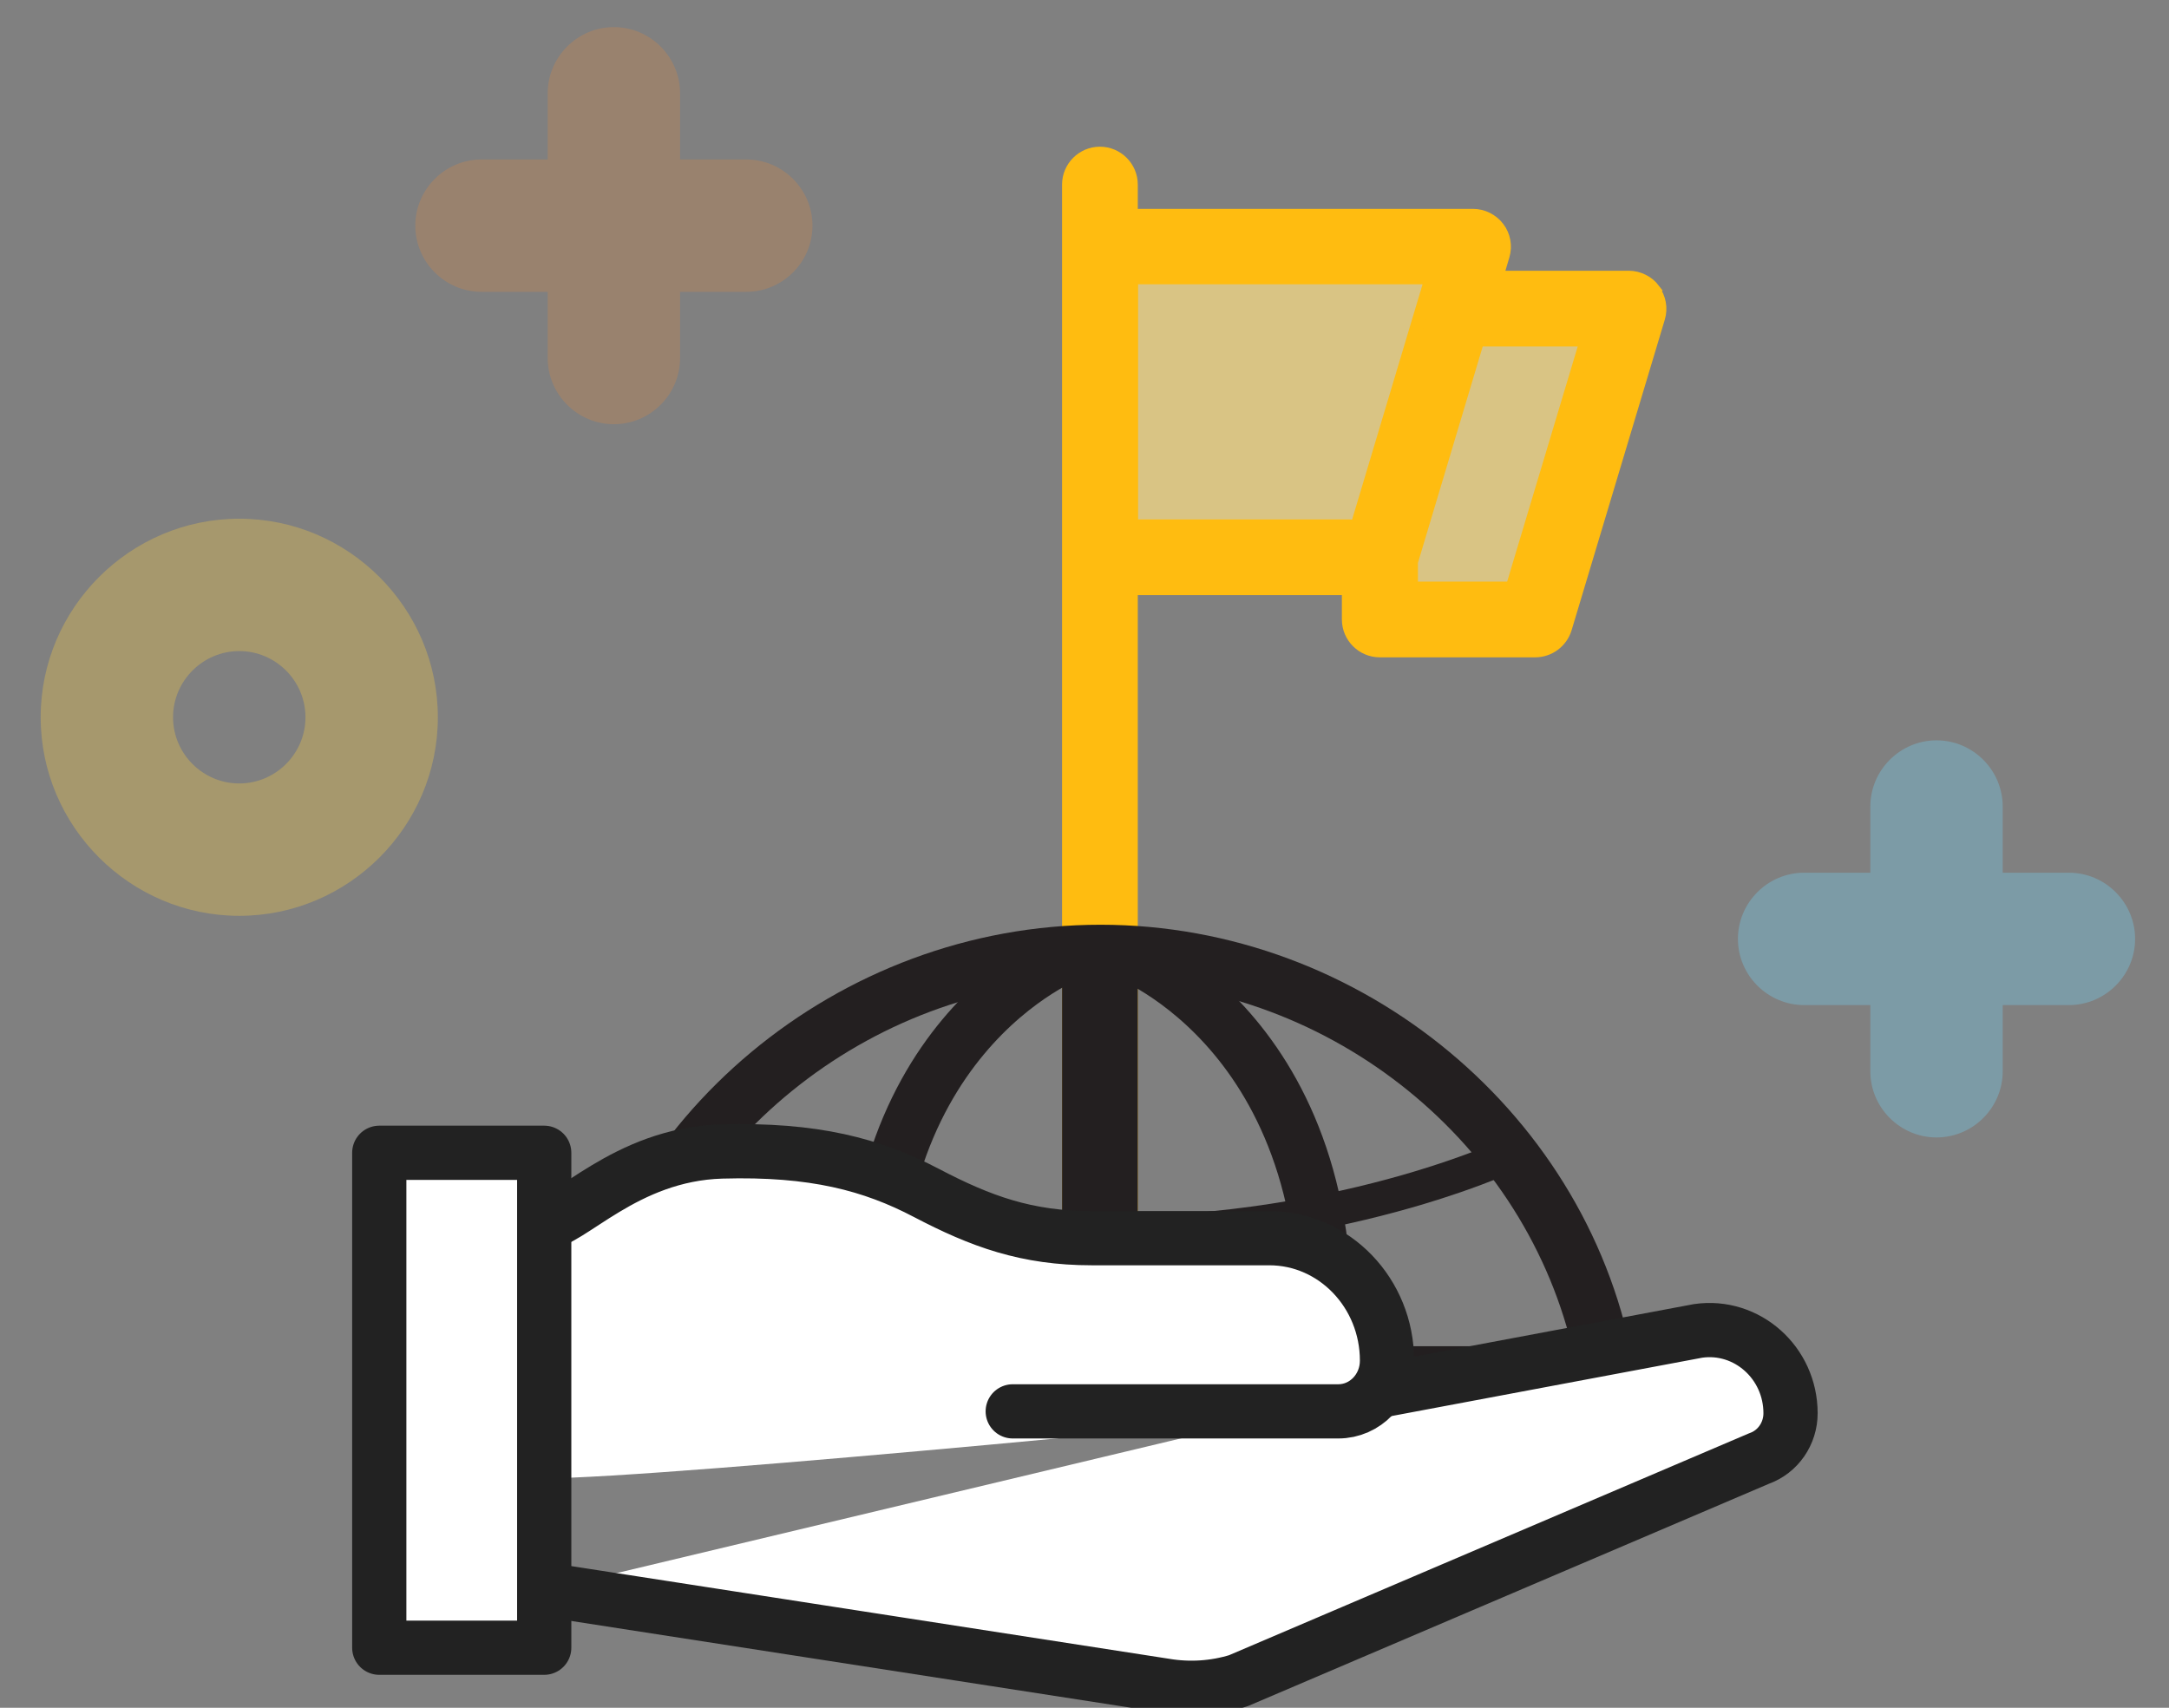 <svg width="160" height="126" viewBox="0 0 160 126" fill="none" xmlns="http://www.w3.org/2000/svg">
<rect x="0" y="0" width="160" height="126" fill="#808080" stroke="none"/>
<g clip-path="url(#clip0_8_11452)">
<path opacity="0.7" d="M82.644 18.745H106.149C106.149 18.745 106.149 20.747 106.149 23.075C106.149 24.527 119.757 23.694 119.757 23.694L112.953 45.342L82.644 39.776V18.745Z" fill="#FFE187"/>
<path d="M121.986 21.392C121.55 20.819 120.862 20.475 120.151 20.475H110.38L110.862 18.846C111.068 18.158 110.931 17.401 110.495 16.828C110.059 16.254 109.371 15.91 108.66 15.91H83.431V13.617C83.431 12.355 82.399 11.323 81.137 11.323C79.876 11.323 78.844 12.355 78.844 13.617V103.066C78.844 104.328 79.876 105.36 81.137 105.36C82.399 105.36 83.431 104.328 83.431 103.066V43.41H99.486V45.704C99.486 46.965 100.518 47.998 101.78 47.998H113.247C114.257 47.998 115.151 47.332 115.449 46.369L122.33 23.433C122.536 22.745 122.399 21.988 121.963 21.415L121.986 21.392ZM83.454 38.823V20.475H105.61L100.082 38.938C99.899 38.892 99.715 38.823 99.532 38.823H83.477H83.454ZM111.573 43.41H104.096V41.461L109.004 25.062H117.055L111.55 43.41H111.573Z" fill="#FFBC10" stroke="#FFBC10"/>
<path d="M81.137 104.639C79.876 104.639 78.844 105.564 78.844 104.303V69.466H83.431V104.303C83.431 105.564 82.399 104.639 81.137 104.639Z" fill="#231F20" stroke="#231F20"/>
<path d="M118.502 103.473H43.817C43.216 103.473 42.635 103.204 42.24 102.747C41.846 102.291 41.68 101.669 41.784 101.067C44.938 82.334 61.866 68.227 81.18 68.227C100.494 68.227 117.423 82.354 120.576 101.067C120.68 101.669 120.514 102.291 120.12 102.747C119.726 103.204 119.145 103.473 118.543 103.473H118.502ZM115.95 99.324C112.154 83.786 97.611 72.355 81.159 72.355C64.708 72.355 50.165 83.786 46.369 99.324H115.971H115.95Z" fill="#231F20"/>
<path d="M79.084 70.28C79.084 70.28 62.488 76.504 64.562 101.399" stroke="#231F20" stroke-width="4" stroke-miterlimit="10"/>
<path d="M83.051 70.28C83.051 70.28 99.647 76.504 97.573 101.399" stroke="#231F20" stroke-width="4" stroke-miterlimit="10"/>
<path d="M50.041 84.804C50.041 84.804 62.488 91.027 81.159 91.027C99.831 91.027 112.278 84.804 112.278 84.804" stroke="#231F20" stroke-width="2.5" stroke-miterlimit="10"/>
<path d="M102.167 102.532L125.265 98.193C128.863 97.676 132.08 100.541 132.08 104.27C132.08 105.766 131.158 107.112 129.763 107.607L91.338 124.006C89.584 124.547 87.74 124.662 85.94 124.362L40.97 117.389H39.935" fill="white"/>
<path d="M102.169 102.532L125.267 98.193C128.865 97.676 132.082 100.541 132.082 104.27C132.082 105.766 131.159 107.112 129.765 107.607L91.34 124.006C89.586 124.547 87.742 124.662 85.942 124.362L40.972 117.389H39.938" stroke="#222222" stroke-width="4" stroke-linecap="round" stroke-linejoin="round"/>
<path d="M39.918 109.078C49.297 109.078 98.722 104.13 98.722 104.13C100.707 104.13 102.315 102.456 102.315 100.39C102.315 95.404 98.423 91.353 93.633 91.353H80.538C75.726 91.353 72.356 90.118 68.342 88.017C64.339 85.916 60.026 84.762 53.23 84.958C46.078 85.166 41.987 90.279 39.935 90.279" fill="white"/>
<path d="M74.706 104.13H98.722C100.707 104.13 102.315 102.456 102.315 100.39C102.315 95.404 98.423 91.353 93.633 91.353H80.538C75.727 91.353 72.356 90.118 68.342 88.017C64.339 85.916 60.026 84.762 53.23 84.958C46.078 85.166 41.987 90.279 39.935 90.279" stroke="#222222" stroke-width="4" stroke-linecap="round" stroke-linejoin="round"/>
<path d="M40.145 85.052H27.977V121.568H40.145V85.052Z" fill="white" stroke="#222222" stroke-width="4" stroke-linecap="round" stroke-linejoin="round"/>
<path opacity="0.3" d="M17.649 67.57C9.592 67.57 3 60.977 3 52.92C3 44.863 9.592 38.27 17.649 38.27C25.707 38.27 32.299 44.863 32.299 52.92C32.299 60.977 25.707 67.57 17.649 67.57ZM17.649 48.037C14.964 48.037 12.766 50.234 12.766 52.92C12.766 55.606 14.964 57.803 17.649 57.803C20.335 57.803 22.533 55.606 22.533 52.92C22.533 50.234 20.335 48.037 17.649 48.037Z" fill="#FFD041"/>
<g opacity="0.2">
<path d="M45.284 31.299C42.599 31.299 40.401 29.102 40.401 26.416V6.883C40.401 4.197 42.599 2 45.284 2C47.97 2 50.167 4.197 50.167 6.883V26.416C50.167 29.102 47.97 31.299 45.284 31.299Z" fill="#FF8A29"/>
<path d="M55.051 21.533H35.518C32.832 21.533 30.635 19.335 30.635 16.649C30.635 13.964 32.832 11.766 35.518 11.766H55.051C57.736 11.766 59.934 13.964 59.934 16.649C59.934 19.335 57.736 21.533 55.051 21.533Z" fill="#FF8A29"/>
</g>
<g opacity="0.3">
<path d="M142.851 83.921C140.165 83.921 137.968 81.724 137.968 79.038V59.505C137.968 56.819 140.165 54.622 142.851 54.622C145.536 54.622 147.734 56.819 147.734 59.505V79.038C147.734 81.724 145.536 83.921 142.851 83.921Z" fill="#73DAFF"/>
<path d="M152.617 74.155H133.084C130.399 74.155 128.201 71.957 128.201 69.272C128.201 66.586 130.399 64.388 133.084 64.388H152.617C155.303 64.388 157.5 66.586 157.5 69.272C157.5 71.957 155.303 74.155 152.617 74.155Z" fill="#73DAFF"/>
</g>
</g>
<defs>
<clipPath id="clip0_8_11452">
<rect width="160" height="126" fill="white"/>
</clipPath>
</defs>
</svg>
